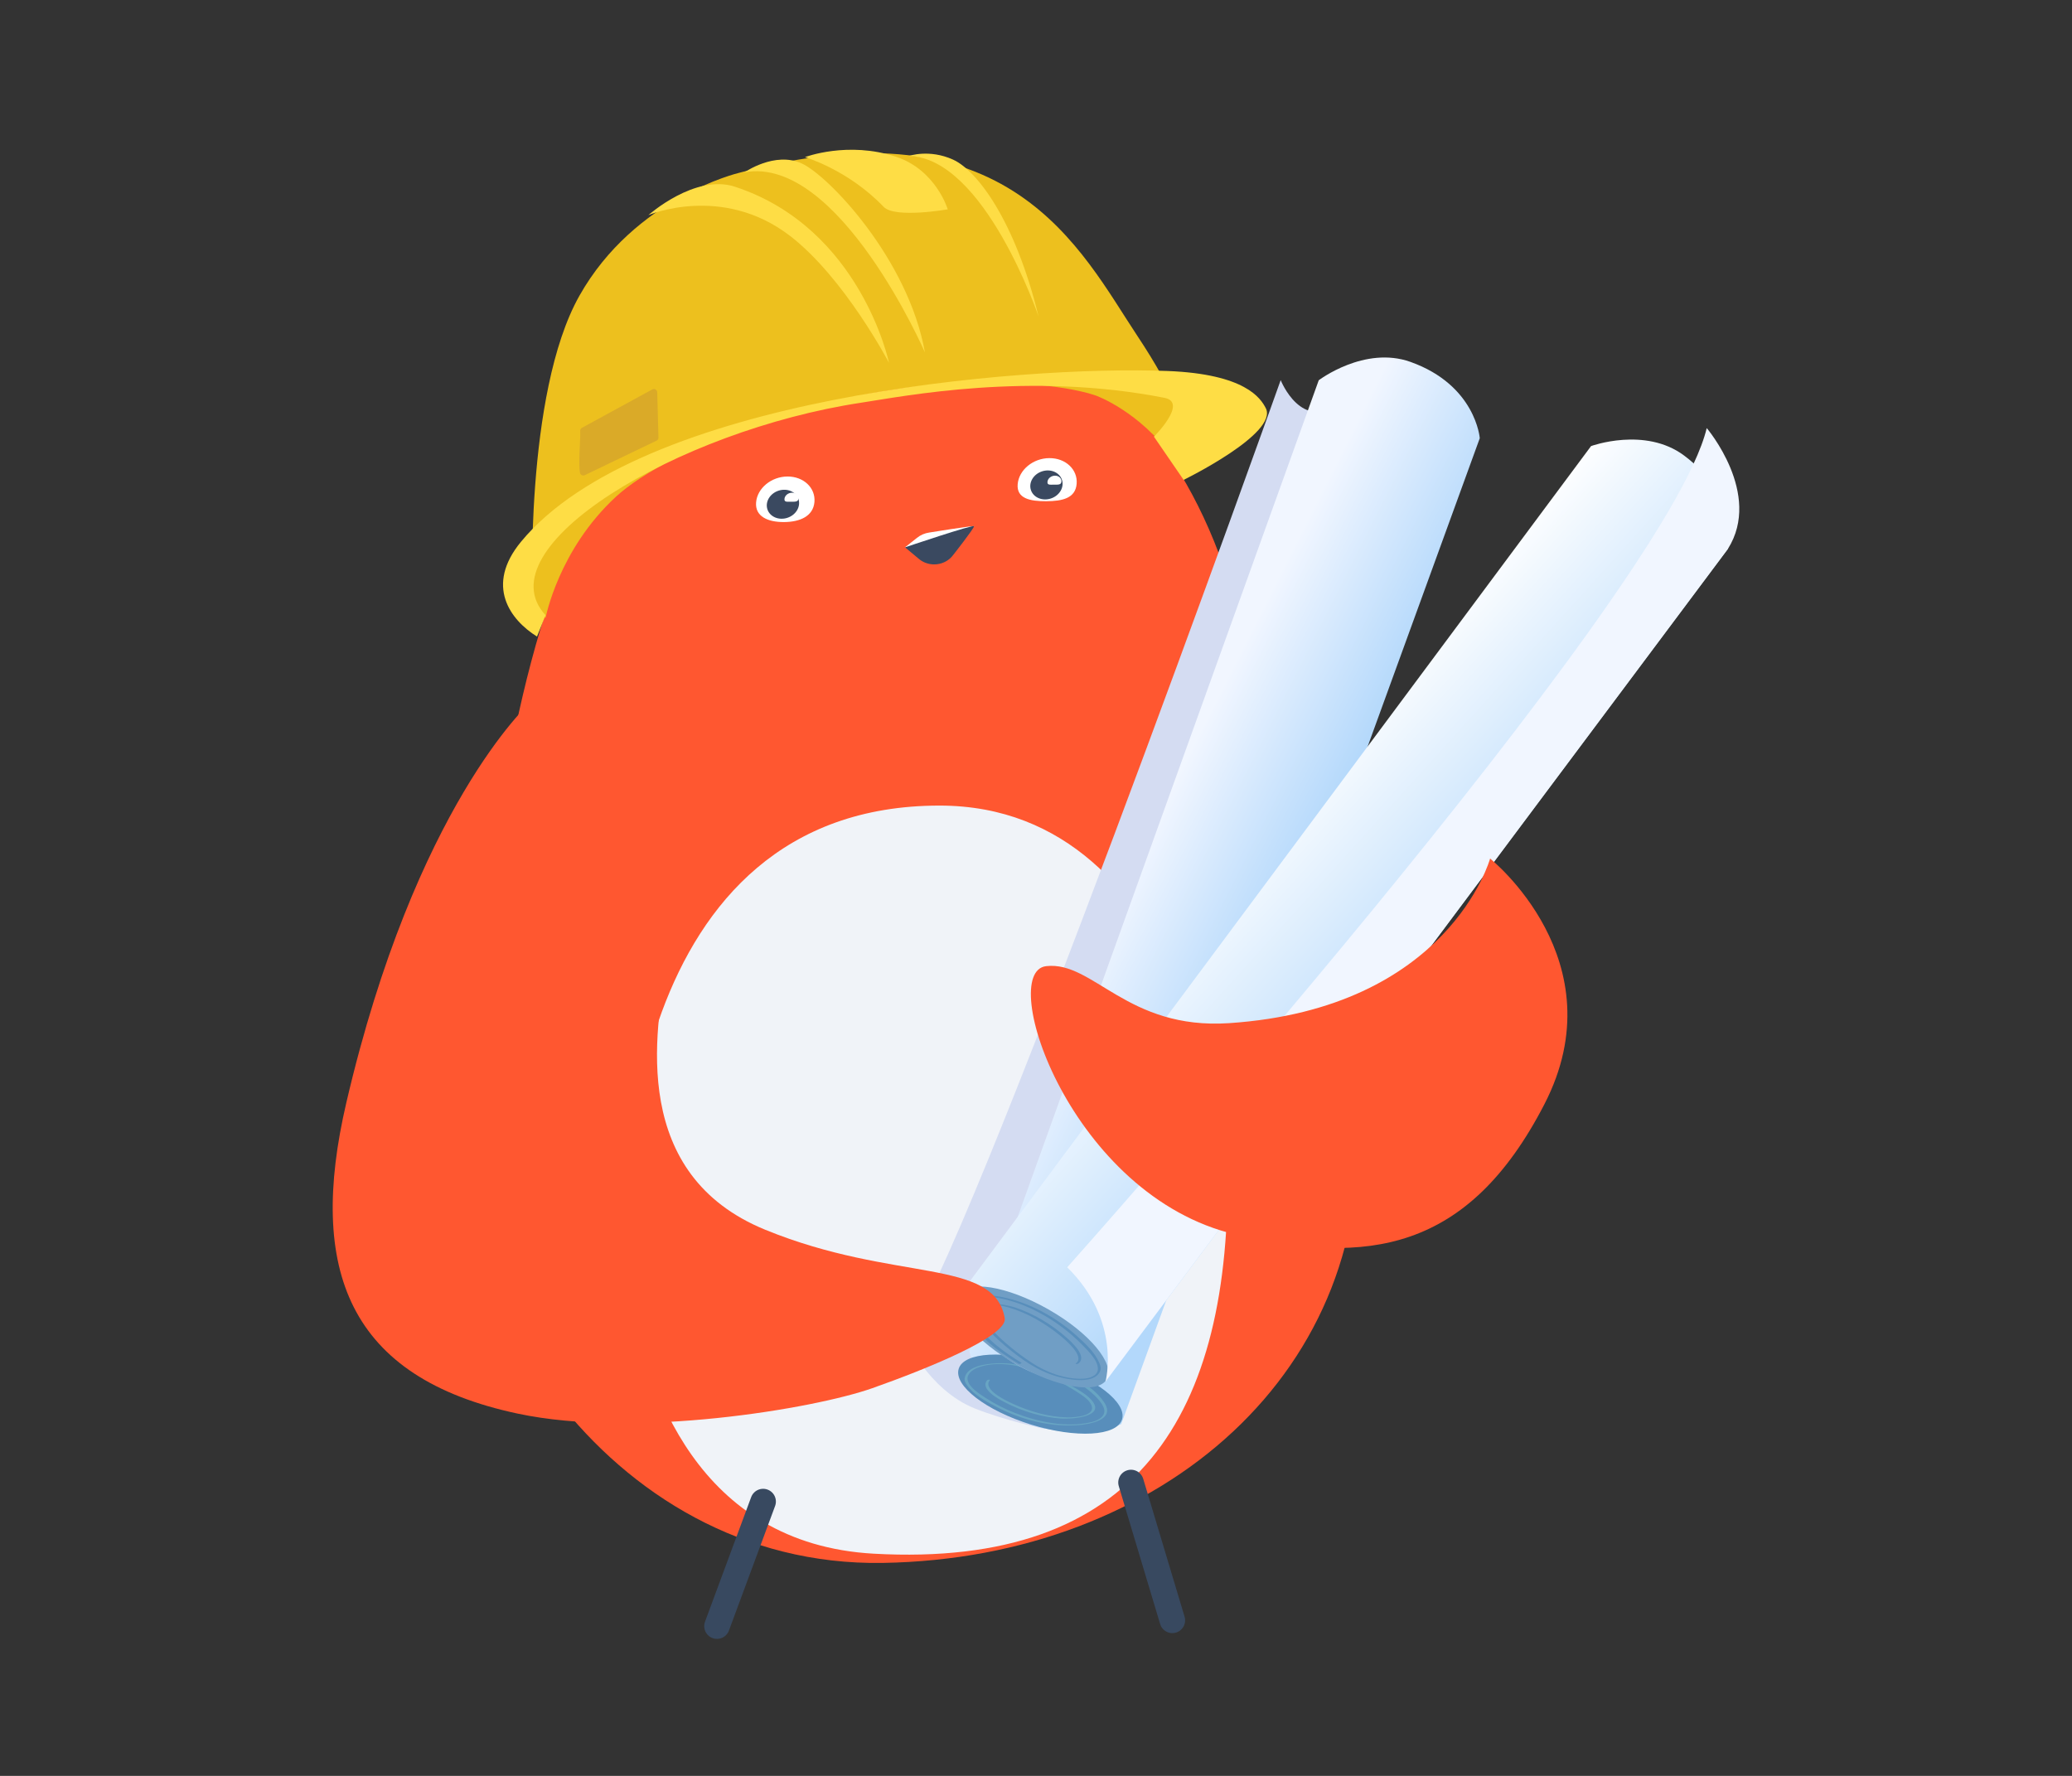 <svg xmlns="http://www.w3.org/2000/svg" xmlns:xlink="http://www.w3.org/1999/xlink" id="Layer_1" x="0px" y="0px" viewBox="0 0 140 120" xml:space="preserve">
<rect x="0" y="0" width="140" height="120" fill="#333333" stroke="none"/>
<g>
	<g>
		<path fill="#FF5730" d="M91.633,74.871c1.545,17.609-13.04,30.427-31.98,30.738c-18.939,0.31-30.427-19.25-28.254-31.669    s1.865-53.379,28.892-54.358c0,0,17.626,0.392,23.272,21.602C83.563,41.183,90.055,56.881,91.633,74.871z"></path>
		<path fill="#F0F3F8" d="M82.939,78.595c0.308,17.062-6.101,27.382-23.907,26.391c-11.884-0.661-15.425-11.224-16.455-17.697    c-1.051-6.6-0.221-32.854,20.901-32.854C80.658,54.434,82.939,78.595,82.939,78.595z"></path>
		<g>
			<path fill="#FFFFFF" d="M61.955,36.347l-0.811,0.64l1.739,0.292c0,0,2.931-1.652,2.93-1.719     c-0.001-0.067-3.022,0.424-3.022,0.424C62.483,36.027,62.192,36.153,61.955,36.347z"></path>
			<path fill="#FFFFFF" d="M51.088,33.943c-0.082,0.957,0.796,1.34,1.885,1.334c1.088-0.006,1.975-0.399,2.057-1.356     c0.082-0.957-0.735-1.728-1.823-1.722C52.117,32.205,51.169,32.986,51.088,33.943z"></path>
			<path fill="#FFFFFF" d="M68.762,32.718c-0.082,0.967,0.833,1.157,1.933,1.151c1.1-0.006,1.968-0.206,2.051-1.173     c0.082-0.967-0.743-1.747-1.843-1.74C69.803,30.961,68.845,31.751,68.762,32.718z"></path>
			<path fill="#3A4960" d="M61.152,36.985l0.94,0.785l0.002,0.002c0.699,0.584,1.786,0.454,2.316-0.278c0,0,1.4-1.78,1.403-1.934     C65.817,35.406,61.152,36.985,61.152,36.985z"></path>
			
				<ellipse transform="matrix(0.95 -0.313 0.313 0.95 -6.698 23.793)" fill="#3A4960" cx="70.691" cy="32.738" rx="1.104" ry="0.964"></ellipse>
			
				<ellipse transform="matrix(0.95 -0.313 0.313 0.95 -8.004 18.284)" fill="#3A4960" cx="52.894" cy="34.047" rx="1.104" ry="0.964"></ellipse>
			<path fill="#FFFFFF" d="M70.775,32.558c-0.02,0.227,0.164,0.193,0.424,0.191c0.26-0.002,0.498,0.03,0.518-0.198     c0.02-0.227-0.175-0.41-0.435-0.409C71.021,32.145,70.795,32.331,70.775,32.558z"></path>
			<path fill="#FFFFFF" d="M53.005,33.71c-0.02,0.227,0.164,0.193,0.424,0.191c0.26-0.002,0.498,0.03,0.518-0.198     s-0.175-0.41-0.435-0.409C53.252,33.296,53.025,33.482,53.005,33.71z"></path>
		</g>
		<path fill="#FF5730" d="M38.499,27.042c1.426,0.169,3.205,0.352,4.183-0.826c-1.274-0.028-2.497-0.242-3.72-0.685    c-0.447-0.162-0.266-0.85,0.199-0.803c0.935,0.094,3.367,0.6,4.752,0.202c-0.984-0.138-1.897-0.464-2.807-0.979    c-0.358-0.203-0.1-0.827,0.293-0.75c1.725,0.338,3.414,0.323,5.131-0.049c0.428-0.093,0.588,0.433,0.352,0.693    c-0.361,1.785-2.091,3.693-3.621,4.575c-1.436,0.828-4.12,0.799-5.133-0.703C37.936,27.431,38.118,26.996,38.499,27.042z"></path>
		
			<line fill="#384960" stroke="#384960" stroke-width="1.724" stroke-linecap="round" stroke-miterlimit="10" x1="76.419" y1="100.175" x2="79.213" y2="109.49"></line>
		
			<line fill="#384960" stroke="#384960" stroke-width="1.724" stroke-linecap="round" stroke-miterlimit="10" x1="51.563" y1="101.463" x2="48.444" y2="109.881"></line>
	</g>
	<g>
		<path fill="#EDC01E" d="M49.917,11.684c0,0-7.031,1.664-10.77,8.304c-3.738,6.641-3.168,20.603-3.168,20.603l0.883,1.172    c0,0,0.866-4.619,4.769-8.211c3.451-3.175,13.962-7.312,23.252-7.654c6.521-0.24,9.221,0.853,9.221,0.853s2.887,1.059,5.1,4.138    c0.754,1.049,2.757-0.494-2.342-8.172C72.992,16.889,68.247,6.691,49.917,11.684z"></path>
		<path fill="#DAAA28" d="M39.192,31.954c-0.127-0.621,0.048-2.372,0.009-2.829c-0.008-0.092,0.041-0.176,0.122-0.218l4.756-2.595    c0.148-0.076,0.325,0.029,0.329,0.196l0.082,3.059c0.002,0.087-0.046,0.168-0.123,0.207l-4.852,2.332    C39.384,32.173,39.221,32.098,39.192,31.954z"></path>
		<path fill="#FEDD45" d="M43.811,14.536c0,0,4.984-2.128,9.574,1.407c3.68,2.834,6.685,8.579,6.685,8.579    s-1.898-9.11-10.413-11.905C46.957,11.731,43.811,14.536,43.811,14.536z"></path>
		<path fill="#FEDD45" d="M50.314,11.64c0,0,2.032-1.422,3.849-0.6s7.208,6.471,8.332,12.772    C62.495,23.813,56.69,10.491,50.314,11.64z"></path>
		<path fill="#FEDD45" d="M61.407,10.54c0,0,1.373-0.486,2.989,0.246c1.616,0.732,4.196,4.116,5.777,10.597    C70.173,21.382,66.521,10.653,61.407,10.54z"></path>
		<path fill="#FEDD45" d="M54.388,10.618c0,0,2.915,0.845,5.319,3.361c0.761,0.796,4.33,0.167,4.33,0.167s-0.787-2.652-3.483-3.55    C57.298,9.511,54.388,10.618,54.388,10.618z"></path>
		<path fill="#FEDD45" d="M85.524,27.576c-0.342-0.659-1.37-2.301-6.628-2.507c-9.988-0.392-35.643,1.763-43.699,11.546    c-2.436,2.959-0.727,5.269,1.087,6.398l0.577-1.444C32.634,37,45.758,29.093,58.189,27.211c2.876-0.435,11.368-2.124,20.498-0.327    c1.603,0.316-0.718,2.622-0.718,2.622l2.005,2.922C79.974,32.428,86.41,29.282,85.524,27.576z"></path>
	</g>
	<g>
		<path fill="#D4DCF2" d="M90.604,27.188c-2.661,2.086-4.071-1.502-4.071-1.502S65.046,85.968,61.136,90.328    c0,0,1.557,3.579,4.73,4.845c2.043,0.815,4.726,1.386,4.726,1.386S93.265,25.102,90.604,27.188z"></path>
		
			<linearGradient id="SVGID_00000013184178346264532420000008166923929683090110_" gradientUnits="userSpaceOnUse" x1="-33.839" y1="88.295" x2="-22.22" y2="95.14" gradientTransform="matrix(0.998 -0.065 0.065 0.998 102.482 -33.999)">
			<stop offset="0.208" style="stop-color:#F1F6FF"></stop>
			<stop offset="1" style="stop-color:#B3D8FB"></stop>
		</linearGradient>
		<path fill="url(#SVGID_00000013184178346264532420000008166923929683090110_)" d="M75.759,96.225c0,0-2.433,1.239-6.274-0.012    c-3.143-1.024-3.989-4.907-3.989-4.907l23.608-65.611c0,0,3.089-2.351,6.201-1.24c4.412,1.576,4.68,5.155,4.68,5.155    L75.759,96.225z"></path>
		
			<ellipse transform="matrix(0.296 -0.955 0.955 0.296 -40.529 133.474)" fill="#588EBB" cx="70.332" cy="94.246" rx="2.152" ry="5.778"></ellipse>
		<g>
			<g>
				<path fill="#68A5C3" d="M70.325,92.394c1.28,0.398,2.61,0.933,3.6,1.867c0.245,0.231,0.489,0.498,0.628,0.809      c0.259,0.578-0.293,0.901-0.815,1.025c-1.677,0.397-3.59-0.003-5.162-0.621c-0.702-0.276-1.382-0.62-2.012-1.035      c-0.389-0.256-1.097-0.697-1.184-1.2c-0.069-0.396,0.341-0.691,0.656-0.815c1.061-0.418,2.455-0.264,3.513,0.094      c1.114,0.377,2.219,0.889,3.206,1.528c0.323,0.209,0.746,0.463,0.943,0.809c0.475,0.835-1.083,0.932-1.598,0.92      c-1.256-0.029-2.537-0.4-3.673-0.924c-0.36-0.166-2.075-0.95-1.548-1.589c0.047-0.057-0.148-0.036-0.183,0.007      c-0.505,0.613,0.839,1.3,1.221,1.498c1.165,0.603,2.506,1.007,3.818,1.091c0.563,0.036,2.916-0.079,2.092-1.158      c-0.331-0.434-0.873-0.735-1.337-1.002c-0.638-0.368-1.306-0.688-1.987-0.967c-1.217-0.5-2.43-0.734-3.753-0.558      c-0.539,0.072-1.421,0.27-1.56,0.913c-0.043,0.198,0.024,0.33,0.141,0.502c0.445,0.657,1.259,1.089,1.945,1.45      c1.655,0.873,3.578,1.383,5.457,1.27c0.85-0.051,2.671-0.337,1.877-1.542c-0.876-1.331-2.681-2.008-4.123-2.457      C70.436,92.293,70.257,92.373,70.325,92.394L70.325,92.394z"></path>
			</g>
		</g>
	</g>
	<g>
		
			<linearGradient id="SVGID_00000056426869052688515750000008920253139816276368_" gradientUnits="userSpaceOnUse" x1="327.215" y1="-44.305" x2="342.478" y2="-34.231" gradientTransform="matrix(0.989 0.151 -0.151 0.989 -246.176 49.553)">
			<stop offset="0" style="stop-color:#FFFFFF"></stop>
			<stop offset="1" style="stop-color:#B3D8FB"></stop>
		</linearGradient>
		<path fill="url(#SVGID_00000056426869052688515750000008920253139816276368_)" d="M74.695,93.359c0,0-3.416,0.717-6.718-1.611    c-2.702-1.905-3.199-4.16-3.199-4.16l42.726-57.445c0,0,3.645-1.336,6.291,0.642c3.752,2.806,2.953,6.305,2.953,6.305    L74.695,93.359z"></path>
		
			<ellipse transform="matrix(0.494 -0.869 0.869 0.494 -43.226 106.376)" fill="#709EC5" cx="69.807" cy="90.336" rx="2.152" ry="5.778"></ellipse>
		<g>
			<g>
				<path fill="#588EBB" d="M69.023,92.086c-1.191-0.723-2.412-1.602-3.164-2.804c-0.173-0.277-0.334-0.586-0.393-0.91      c-0.128-0.708,0.674-0.806,1.228-0.764c1.734,0.13,3.422,0.903,4.826,1.897c0.585,0.414,1.134,0.881,1.632,1.396      c0.372,0.385,1.059,1.039,1.027,1.629c-0.026,0.471-0.625,0.615-0.994,0.631c-1.218,0.052-2.506-0.435-3.507-1.101      c-0.969-0.644-1.902-1.395-2.696-2.247c-0.277-0.297-0.728-0.733-0.753-1.17c-0.045-0.789,1.556-0.405,1.965-0.283      c1.224,0.364,2.386,1.039,3.376,1.84c0.311,0.251,1.794,1.445,1.126,1.924c-0.086,0.062,0.115,0.048,0.157,0.017      c0.656-0.471-0.454-1.456-0.784-1.751c-0.996-0.889-2.218-1.618-3.484-2.044c-0.509-0.172-2.968-0.703-2.503,0.553      c0.182,0.491,0.625,0.911,0.986,1.269c0.518,0.513,1.079,0.984,1.66,1.423c1.143,0.863,2.327,1.468,3.775,1.636      c0.565,0.065,1.498,0.08,1.81-0.527c0.107-0.207,0.056-0.384-0.035-0.602c-0.298-0.713-0.935-1.301-1.498-1.808      c-1.425-1.285-3.204-2.276-5.096-2.652c-0.809-0.161-2.821-0.382-2.358,1.021c0.515,1.561,2.185,2.697,3.508,3.5      C68.888,92.191,69.062,92.11,69.023,92.086L69.023,92.086z"></path>
			</g>
		</g>
		<path fill="#F1F6FF" d="M115.32,28.927c0,0,3.781,4.439,1.429,8.165L74.695,93.359c0,0,1.118-4.089-2.587-7.724    C72.109,85.635,112.596,40.299,115.32,28.927z"></path>
	</g>
	<path fill="#FF5730" d="M100.683,58.015c0,0-2.791,10.131-17.64,11.122c-6.892,0.46-9.179-4.22-12.357-3.852   c-3.369,0.39,1.661,15.535,12.812,18.136c8.813,2.056,15.689,1.22,20.857-8.813C109.349,64.914,100.683,58.015,100.683,58.015z"></path>
	<path fill="#FF5730" d="M35.784,47.513c0,0,10.913,9.161,9.343,17.356c-0.954,4.976-2.487,14.52,6.577,18.227   c8.773,3.588,15.462,1.872,16.185,5.977c0.215,1.223-5.379,3.469-8.941,4.727c-3.979,1.405-16.019,3.407-23.95,1.725   c-11.486-2.436-14.221-9.738-11.601-21C28.063,54.472,35.784,47.513,35.784,47.513z"></path>
</g>
</svg>